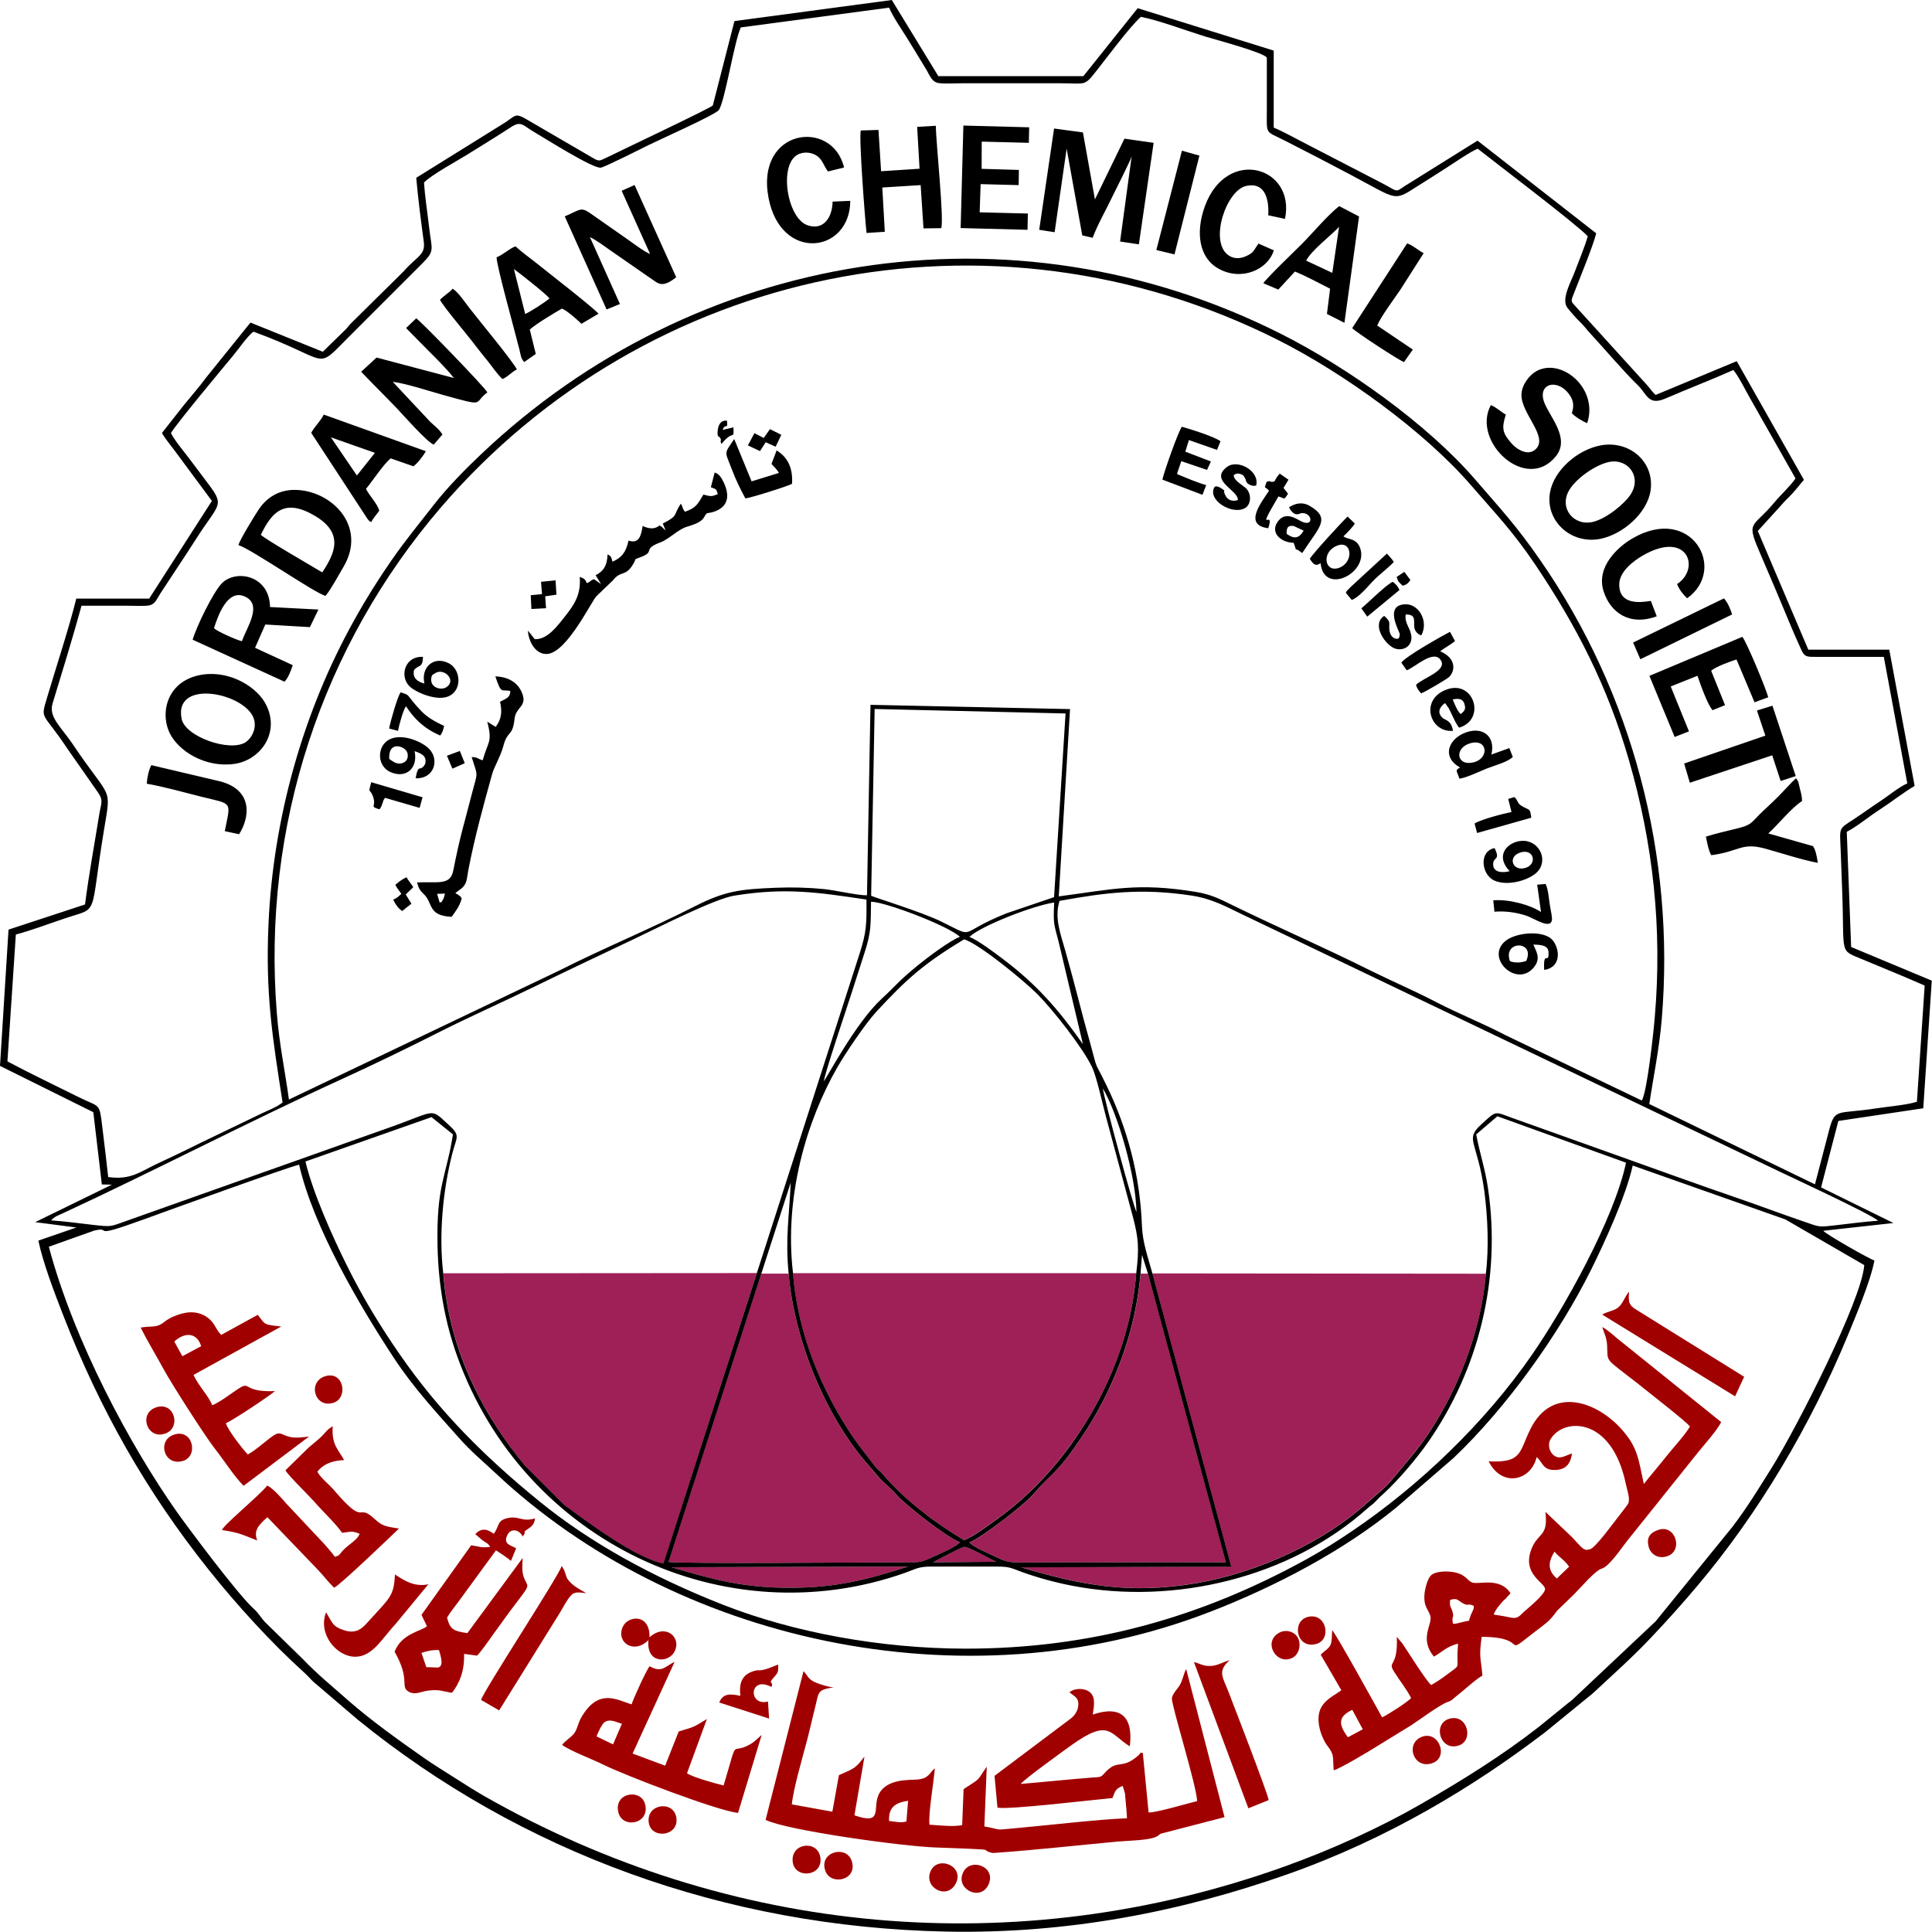 <?xml version="1.0" encoding="utf-8"?>
<!-- Generator: Adobe Illustrator 22.1.0, SVG Export Plug-In . SVG Version: 6.00 Build 0)  -->
<svg version="1.1"
	 id="Laag_1" image-rendering="optimizeQuality" text-rendering="geometricPrecision" shape-rendering="geometricPrecision"
	 xmlns="http://www.w3.org/2000/svg" xmlns:xlink="http://www.w3.org/1999/xlink" x="0px" y="0px" viewBox="0 0 1768 1767.8"
	 style="enable-background:new 0 0 1768 1767.8;" xml:space="preserve">
<style type="text/css">
	.st0{fill:#A10000;}
	.st1{fill:#9F1F57;}
</style>
<g>
	<path class="st0" d="M1233.5,1589.8c-8.8-11.9-9.2-18.8,4-25.1l9.6,17.8L1233.5,1589.8z M1348.6,1469.5c1,3.1-2.6,6-4.3,13.7
		c-5.1,0.6-10.9,2.9-14.6,2.8c-1.8-7.6,1.4-4.5-0.5-11.1c-1.5-5.2-2.8-3.7-2.2-10.8c6.3-1.8,6.4-0.2,10.6,2.4
		C1344.6,1470.8,1342,1466.5,1348.6,1469.5L1348.6,1469.5z M1424.7,1444.5c-8.2-7.1-8.5-14.5-2.1-24.6c3.9,5,9.1,7.5,13.3,13.8
		L1424.7,1444.5z M1546.5,1305.4c-4.5,7.8-14.9,18.9-21.1,26.7c-7,8.9-14.2,17.1-21.1,25.9c-5-23.1-5.7-32.9-18.9-48.4
		c-23.2-27.2-64.7-41.9-84.6-2.4c-10.9,21.6-7.3,31.6-38.5,30.1c12.3,24.5,39,17.6,43.9-3.9c5.6,4.5,5.4,12.3,17.3,11.8
		c9.7-0.4,13.7-5.8,15.1-15.1c-5.6,1.5-11,6.1-16.7,1.7c-4.1-3.2-6-10-2.7-15.2c12.1-19.4,55.8-20.3,68.6,41.3
		c1.1,5.4,4.1,13.1,2.3,17.8c-0.5,1.3-8,10.8-9.4,12.6c-4.6,5.8-20.3,27.6-25.5,29.4c-0.3,0.1-2.8,0.6-2.8,0.6
		c-4.4,0.2-7.6-5.4-14.3-12.1l-23.9-22.7c2.8,23.4-6.6,18.3-12.8,34.2c-8.9,23,12.5,30.5,12.5,36.5c0,4.6-14.7,16.8-19,20.5
		c-3.5,3.1-5.7,6.9-11.6,5.7c-6.1-1.3-9.9-1.9-16.4-2.9c1.7-4.4,3.8-6.8,6.5-10c2.2-2.6,2-2.4,4.5-4.6l4.4-4.9
		c-10-15.4-29.5-7.3-35.5-10c-4.2-1.9-5.7-7.1-15.5-9.1c-6.2-1.3-16.9-1.4-21.5,2.5c-3.5,2.9-6,13.1-6.3,18.2
		c-0.6,10.5,2.9,12,5.3,18.8c2.7,7.9-10.6,20.6,3.4,37.6c6.5-3.5,12.1-9.7,22.1-11.8c-2,22.4,2.6,18.9-5.5,24.8
		c-7,5.1-10.9,8.4-19.1,13c-4.8-4.1-20.6-29.5-26.4-38.1l-5.1-6c1.4,28.2-8.8,21.8-2.6,31.7c5.1,8.2,11.6,16,15.7,24.3
		c-2.7,3.4-22.3,15.9-26.5,17.7c-5.7-10.3-42.1-76.3-45.7-79.8c-0.6,13.7-0.3,14-7.6,19.8l-2.9,2.6l18.9,32.6
		c-10.2,7.4-24.1,12.1-20.3,32.9c1.2,6.6,4.5,14.1,7.8,18.3c6.5,8.3,4.4,10.3,5.5,22c5.4-1.3,29.6-15.8,35.8-19.6l35.3-21.7
		c7.9-5.2,26.2-18.8,33.2-21.2c4.2-1.4,4.2-2.4,7.8-5.2c6.4-4.9,18.8-16.4,24-18.9c-1.6-17.7-3.3-16.3-0.7-35.5
		c44.9,0.1,17.9,19.3,47.1-3.4c12.8-9.9,14.8-10.6,22.1-20.7l15.8-15.3c4.9-4.9,18.9-21.4,25-23.1c6.8-1.9,18.4-19.4,22.8-24.9
		l65.1-81.3c4.8-5.9,19.1-22.2,21.2-27.9l-94.7-76.2c-4.6-3.7-8.7-7.9-14.1-10.7c1.9,5.8,4.1,9.8,4.5,16.9
		c0.8,16.2-3.1,10.4,28.8,35.4C1507.5,1273.3,1542.4,1300.2,1546.5,1305.4L1546.5,1305.4z M829.5,1666.8c-4.6,1.7-11.1,0-15.9-0.4
		c-0.6-13,6.1-16.7,17.4-18.5L829.5,1666.8L829.5,1666.8z M724.6,1651.2c1.6-15.2,10-43.5,14.1-59.2c2.5-9.6,4.6-19.4,7.1-29.1
		c3.8-14.8,1.6-16.5,17.5-18.8c-2.8,0.4-13.7-2.9-17.1-4.5c-7-3.2-6.3-5.4-10.9-10.3l-34.7,136.1c19.3,9.6,126.1,24.4,156.6,25.3
		c9.2,0.3,19.2,0.8,28.8,1.1c22.9,0.9,12.6,1,19.9,3.3c2.5,0.8,3,0.6,5.9,0.4c36.4-2.6,74-6.8,110.4-10.2c12.4-1.1,32-1.1,37.7-5.5
		c7.4-5.9-4.4,2,2.1-1.7l58.6-15.2l-35.1-135.5c-2.2,3.6-3.2,10.1-5.7,14.4c-2.2,3.7-7,8.3-7.4,12.3c-0.5,6.2,22.8,80.6,23.1,94.1
		c-9.1,2.2-37.4,10.7-44.4,10.4l-5.3-54.5c-3.5-0.3-1.4,0-4.4,2.6c-15.4,13.4-18.4,2.5-30.1,15.4c-4.3,4.7-3.6,3.9-12.4,4.6
		c-21.6,1.7-43.3,4-64.8,5.8c3.2-4.4,39.1-30.2,46-35.2c35-25.1,35.1-10.8,53.8,0.8c3.3-27.2-8.2-37.7-33.9-29.1
		c1.2-7.9,2.7-15.8-2.5-20.3c-4.6-4.1-13.8-4.2-18.8-0.1c4.1,3.7,8.4,4.6,8.1,11.4c-0.3,6.2-4,10.6-7.5,13.1l-69.2,52l2.7,29.1
		c11.1,2,87.6-7.2,105.2-8.8c2.7-6.6,2.7-8.4,9.4-11.1l2.1,6.9c0.2,2.3,0.4,4.9,0.6,7.2c0.5,5.4,1,10.1,1.2,15.5
		c-27.1,1.1-70,6.2-99.8,8.9c-24.4,2.2-12.4,1.8-30.7-1.4l2.2-54.7c-2.9,3.8-5.6,9.3-8.9,12.3c-2.5,2.2-9,5.9-12.3,8.3l-1.3,32.8
		c-6.8,1.9-22.1,0.2-29.9-0.3c-1.3-9.1,4-39.7,4.9-51.6c-5,3.9-5,9.3-16.2,10.3c-6.8,0.6-29.3-1.2-35.7,14.9
		c-4.8,12.1,4.2,26.9-21.7,17.8l9.2-53.7c-8.5,10.8-8.5,10.4-23.4,17l-6,33.4L724.6,1651.2L724.6,1651.2z M159.5,1227.7
		c9.3-8.7,20.6-8.7,24.6,4.2l-17.2,9.2L159.5,1227.7z M128.7,1214.9c6.4,12.7,14.2,25.5,21,38c7.3,13.5,38.2,61.7,46.7,72.5
		c8.5,10.8,17.5,25.1,26.5,34.3l59.9-45.1c-5.7,0.6-11.6,1.7-17.7,0.3c-7.7-1.8-8.5-5.6-15.3-0.9c-7.6,5.3-15.6,13-23,17
		c-4.1-4.1-18.2-22-20.1-28.6c5.3-1.9,40.4-25.2,44.9-29.4c-29.1,1.3-22.2-9.3-32.6-2.7c-6.8,4.3-17.5,12.8-24.8,15.7
		c-3.1-8.4-12.7-17.9-17.1-27.8l80.3-44.3c-17.2-1.8-14.4-1.8-21.5-10.7l-33.5,18.4c-5.2-5.4-5.7-10.8-12.2-15.7
		c-5.4-4.1-12.6-6-20.7-4.5c-7.2,1.4-14.6,4.6-19,8.2C142.8,1215.8,139,1213,128.7,1214.9L128.7,1214.9z M545.9,1589
		c1-3,5-11.4,7.2-12.9c4.9-3.6,10.9-0.1,16,1.4l-8.1,18.8L545.9,1589z M617.3,1520.9c-8.1,3.3-11.2,10.6-22.8,3.9
		c-2.7,2.9-15.1,30-16.5,34.9c-13.1-3.9-30.2-15.5-46.1,12c-3.1,5.4-3.7,11.4-6.9,15.1c-2.8,3.3-7.9,6.3-10.6,10
		c8,5.8,27.8,13.1,37.6,18c19.7,9.8,105.1,42.5,123.4,44.2l21.6-71.3c-3.4,2.7-6.2,6.2-10.8,8.7c-18.5,10.3-10-9.4-24,37.5
		c-6.7-1.5-29.7-8-33.5-11.2l18.2-49.6c-12.2,7.2-9.4,6.6-25.8,11.4l-12.4,31.3l-29.8-11.1L617.3,1520.9L617.3,1520.9z
		 M385.7,1512.6c4.6-1.6,9.8-2.9,16-2.6c0.8,3.1,5.4,15.2-1.1,16l-10.5-0.4L385.7,1512.6L385.7,1512.6z M451.8,1403.6
		c-6.5-5.1-11.9-5-16.9,0.3l6.5,5.5c5.5,4,4.8,2.5,7.2,6.2c-8.6,1-9.9-0.4-17.4-1.5l-45.5,63.7l5,10.4c-5.2,4.6-23.1,6.5-29.6,23.3
		c15,26.4,4.5,31.6,13,36.7c6.4,3.3,11.2-0.5,18.6-1.2c10.4-1.1,12.4,0.9,20.9,2.1c6.9-8.7,11.5-19.7,11.1-35.6l11.9,1.6
		c5.5-6,10-13,14.9-19.7c5.2-7,9.8-13.7,14.7-20.3c21.1-28.2,17.3-20.4,13-32.2c-1.8-5-1.2-11.4-0.9-17.2l-50.6,68.8
		c-12.1-1.9-15.8-2.9-18.6-14.2c3-5.1,7.3-10.2,10.9-15.2l33.9-46.4c3.8,2.4,10.3,6.8,13.7,9.7l4.7-11.5c-3.8-2.7-12.4-3.2-8-12.2
		c3.1-6.4,10.7-5.3,14.1,1.4c5.1-7.3-2.8-1.6,5.8-7.7c3.6-2.5,4.6-4.3,5.5-8.9c-11.9,3.5-14.3-2.2-24-0.5
		C454.3,1390.9,457.2,1396.9,451.8,1403.6L451.8,1403.6z M261.2,1345.5c2.7,4.9,21.3,22.9,26.3,28.6c8.4,9.7,18.4,18.6,25.6,28.6
		c8.3-0.9,8.4-2.2,16,0.9c-2.2,6-10.1,9.5-15.6,15.6c-4.2,4.6-1.8,3.6-7,5.5c-3.4-4.7-9.9-12.1-14.2-16.5l-30.7-32.7
		c-3.7-4.3-12.4-14.3-17.1-16c-6.6,8.6-41,36.9-41.3,40.7c16.2,2.3,19.6,4.7,32.2,9.5c-3.4-8.9,0.7-13.6,9.3-21.3l45.7,47.6
		c5.9,6,8.5,10.3,15.4,16.9c5-2,50.9-46,59.3-54.1c-12.1-1.9-15.2-2.2-22.3-8.8c-16.8-15.6-7.5,8.4-37.1-26.3
		c-5-5.8-11.8-10.7-15.3-16.9c4.8-6.3,12.4-10.1,24.5-10.7c-5.7-10.2-11.6-14.1-10.4-30.9c-5.9,3.4-6.1,5.4-11,10
		c-3.8,3.6-7.3,6.2-11.2,9.6L261.2,1345.5L261.2,1345.5z M1161,1647.3c-1.2-7-31.6-85.6-36.6-98.6c-5.4-14-10.6-19.1,0.8-29.4
		c-5.4,1.4-10.5,4.7-16.5,5.2c-8,0.6-10.8-2.5-16.1-3.5l49.8,133.8L1161,1647.3L1161,1647.3z M440.2,1555.6l16.6,9.6l54.1-87
		c3.3-5.1,5.5-9.7,8.8-14.6c5-7.5,7.5-6.7,16.8-5.7c-4.6-2.7-10-5.3-14-9.3c-4.8-4.7-3.7-5.3-5.9-10.9c-0.1-0.3-0.2-0.7-0.4-1
		l-2.1-3.7C510.3,1443.8,443.6,1545.6,440.2,1555.6L440.2,1555.6z M1466.2,1203l121.6,74.8l8.3-17.9l-98.4-61.2
		c-6.9-4.1-7.8-6.8-6.9-16.7c-3.6,4.1-5.4,10-8.9,13.5C1477.9,1199.7,1471.4,1199.8,1466.2,1203L1466.2,1203z M298.4,1475.5
		c-7.8,19.8,9.7,40.7,26.7,40.6c16,0,24.6-16.9,37-30.1l29.9-36.2c-13,2.8-22.6-3.8-30.6-9c-0.8,20.1-5,21.6-23.9,42.6
		c-5.1,5.7-10.7,12.5-22.8,8.4C303.8,1488.3,303.9,1484.1,298.4,1475.5L298.4,1475.5z"/>
	<path class="st0" d="M677.5,1551.9c-9.8-2.2-16-2.1-19.3,6.1l45.6,14.7l-1-15.6c-18.4,4.7-17.3-24.3,3.2-13.3c2.3-6-3.8-2,1.8-8.4
		c4-4.6,4.6-4.6,4.3-12.2c-20.6,8.8-14.9,3.1-24.1,6.6C677.8,1533.7,676.4,1542.2,677.5,1551.9z M593.4,1500.9
		c-2.1,22.2,19,21,24.1,10.1c6.2-13.4-9-25.5-23.1-12.7c0.5-22.3-20.4-19.9-24.7-9.1C563.9,1503.3,580.3,1514,593.4,1500.9
		L593.4,1500.9z M1300.2,1589.8c-14.3,6.6-6.4,29.5,10.5,23.7C1326.4,1608.2,1316.4,1582.4,1300.2,1589.8z M1517.6,1400
		c-7.2,2.5-11.6,6.7-8.6,16.4c1.8,5.8,8.6,10.8,17.3,7.5C1540.5,1418.6,1533.2,1394.7,1517.6,1400L1517.6,1400z M1170.7,1494.1
		c-15.6,8.4-2.6,30.5,12.2,22.9c5.4-2.8,8.1-11,5.1-17.7C1185.8,1494.2,1177.9,1490.2,1170.7,1494.1L1170.7,1494.1z M566,1659
		c4,14.5,28.4,10.3,24.5-7.4C587,1636.1,560.9,1640.4,566,1659z M142.3,1288.1c-15.7,5.8-7.6,29.7,9.1,23.7
		C166.2,1306.5,159.6,1281.7,142.3,1288.1z M874.6,1723.7c8.2-15.8-15.7-25.9-22.7-12C844.3,1726.9,866.5,1739.3,874.6,1723.7z"/>
	<path class="st0" d="M1196.7,1479.7c-15.1,4-10.2,29.4,7.5,24.8C1219.2,1500.8,1213.9,1475.2,1196.7,1479.7z M904.4,1725
		c8-16.4-15.7-25.5-22.8-12C873.6,1728.5,897,1740.3,904.4,1725z M755.3,1712.1c5.1,14.1,30.5,8.3,23.9-9.7
		C774,1688.2,749.1,1694.8,755.3,1712.1L755.3,1712.1z M725.5,1704.3c2.3,15.4,28,12.9,25.2-4.7
		C748.1,1683.3,722.9,1686.5,725.5,1704.3z M159.4,1312.8c-16.1,5.1-9.4,29.4,8.1,24.1C181.8,1332.6,176.7,1307.3,159.4,1312.8z
		 M1326.1,1572.9c-15.3,4.7-8.3,29.8,8.6,24.5C1349.2,1592.9,1342.8,1567.8,1326.1,1572.9z M297.6,1259.4c-16.3,5-9.9,29.4,7.2,24.4
		C319,1279.7,314.8,1254.1,297.6,1259.4z M593.7,1668c2.3,15.5,28.1,12.5,25.2-4.9C616.2,1647.2,591.1,1650.7,593.7,1668z"/>
</g>
<g>
	<path class="st1" d="M1359.7,1165.6l-305.2-0.3l72.2,268.3l-192.3,0.6c53.3,15.8,97.6,25.2,159.8,14.6
		c57.6-9.8,117.5-38.1,156.1-73c8.3-7.5,16.9-13.8,23.5-21.9l20.6-24.7C1327.4,1288.2,1354.9,1225.3,1359.7,1165.6L1359.7,1165.6z"
		/>
	<path class="st1" d="M1039.8,1165.1H725.6c4.6,58.4,27.8,109,53.3,147.5c7.3,11,14.3,19.6,21.6,28.9c2.3,2.9,4.1,3.8,6.4,6.5
		c12.7,14.7,23.4,24.7,38.7,36.4c2.6,2,3.9,3.1,6.6,5.1c10.4,7.5,18.6,13.1,29.8,19.7c7.9-2.3,24-14.6,31.1-19.7
		c24-17.3,45.3-38.9,63.1-62.5C1008.3,1284.7,1034.9,1228.6,1039.8,1165.1L1039.8,1165.1z M692.6,1165l-286.9,0.2
		c5.5,69.7,34.9,124.9,67.5,167.1c2.8,3.6,4.3,5.2,6.9,8.7l36.3,36.3c21.5,15.9,65.5,48.8,90.8,53.7L692.6,1165z"/>
	<path class="st1" d="M721.7,1165.5l-25.1,0l-84.9,263.9c20.7,1.8,178.7,0.3,213.4,0.3c17.8,0,16.5,0.7,30.4-5.8
		c7.7-3.6,17.4-7.3,22.8-12.5c-13-5.1-50.9-35.3-57.8-43.3c-4.2-4.9-7.7-8.1-13.1-12.8c-4.3-3.8-7-8.1-11.5-13.1
		C757.9,1300,727.1,1229.6,721.7,1165.5L721.7,1165.5z M1050.6,1165.5l-6.8,0c-4.8,56.8-26.9,109.6-53.2,148.6
		c-24.3,36.1-25.5,30.7-46.3,54.8c-6.2,7.2-44.8,37.9-57.2,42.6c4.9,4.8,14.2,8.5,21.1,11.7c9.2,4.3,12,6.7,24.4,6.6l189.3-0.1
		L1050.6,1165.5L1050.6,1165.5z M614.6,1434.2c36.8,10.7,63.8,18.8,108.2,18.8c43.5,0,72-7.9,108.2-19.4L614.6,1434.2L614.6,1434.2z
		 M911.7,1429.2c-6.3-2.7-25.2-13.9-29.5-13.6c-2.3,0.1-23.5,11.4-28.5,14.1L911.7,1429.2L911.7,1429.2z"/>
</g>
<path d="M614.6,1434.2l216.4-0.6c-36.2,11.5-64.7,19.4-108.2,19.4C678.4,1453,651.4,1444.9,614.6,1434.2L614.6,1434.2z
	 M911.7,1429.2l-57.9,0.5c5-2.7,26.2-14,28.5-14.1C886.4,1415.3,905.4,1426.5,911.7,1429.2L911.7,1429.2z M1043.7,1165.5l1.4-17.1
	l5.4,17.1l71.3,264.2l-189.3,0.1c-12.4,0.1-15.2-2.4-24.4-6.6c-6.9-3.2-16.2-7-21.1-11.7c12.3-4.7,51-35.4,57.2-42.6
	c20.8-24,22-18.6,46.3-54.8C1016.8,1275.1,1038.9,1222.3,1043.7,1165.5L1043.7,1165.5z M1039.8,1165.1
	c-4.9,63.5-31.6,119.6-63.5,162c-17.8,23.6-39.1,45.2-63.1,62.5c-7.1,5.1-23.2,17.4-31.1,19.7c-11.2-6.7-19.4-12.2-29.8-19.7
	c-2.7-1.9-4-3.1-6.6-5.1c-15.3-11.8-26-21.7-38.7-36.4c-2.3-2.7-4.1-3.6-6.4-6.5c-7.3-9.4-14.3-18-21.6-28.9
	c-25.5-38.5-48.7-89.2-53.3-147.5c-8.3-70.8,12.8-140,40.4-188.2c7.1-12.5,25.6-40,35.8-51.1c27.3-29.5,43.3-44,80.4-66.3
	c13.5,4,54.5,37.6,66.9,50c14.5,14.6,41.3,48.7,50,66.6c4.4,9.1,9.7,34,12.8,45.4l24.7,91.8
	C1042,1133.6,1042.5,1142.5,1039.8,1165.1L1039.8,1165.1z M44.7,1140.9l41.6-14.8c17.9-4.1-6.5,8.6,44.4-9.9
	c22.7-8.3,132.2-47.9,143-50.4c13.3,57.8,55.8,129.8,86.9,177.1c18.1,27.5,39.6,50.6,59.3,72.8c11.2,12.7,21.5,21,33.6,32.4
	c162,152.4,426.7,214.8,653.9,126.9c59.9-23.2,122.1-55.9,170.2-95.3l52.8-45.7c48.1-45.8,96-112.4,125.7-172.2
	c11.9-24,32-67.6,38-95.2l139.7,49.3l72.2,41.8c-2.1,31.6-61.5,148.2-84.4,185c-11.3,18.1-23.6,38.1-36.2,54.5l-70.3,86.5l-75.4,71
	c-3.3,3.1-3.6,2.8-6.4,5.2l-25,20.3c-33.5,26.1-68.9,48.3-108.8,71.2c-36.7,21.1-80.9,41.2-123.5,56.5
	c-245.5,88.2-509,63.3-732.9-64.3c-9.7-5.6-17.8-10.8-27.2-16.8s-18.9-11.8-27.5-17.8c-22.9-16-49.2-34.8-70-53.1
	c-14-12.4-28.4-24.1-41.3-37.7l-34.7-33.9c-3.9-4.2-5.8-8.2-10.1-12c-15.1-13.5-62.4-77.3-70-88.1
	C119.2,1323.2,67.5,1226.8,44.7,1140.9L44.7,1140.9z M721.7,1165.5c5.5,64.1,36.2,134.5,74.3,176.7c4.5,5,7.3,9.3,11.5,13.1
	c5.4,4.8,8.9,8,13.1,12.8c6.9,8,44.8,38.2,57.8,43.3c-5.4,5.1-15.2,8.9-22.8,12.5c-13.9,6.4-12.6,5.8-30.4,5.8
	c-34.8,0-192.7,1.5-213.4-0.3l84.9-263.9l26.9-83.3C722.3,1112.8,718.5,1133.2,721.7,1165.5L721.7,1165.5z M1350.9,1038.1l19.4-16.6
	L1488,1064c-10.8,51.2-56.6,133.2-86.1,175.8c-42.8,61.9-102.9,119.8-165.6,162c-12.9,8.7-26.2,17.1-40.9,25.2
	c-95.6,52.7-196.5,81.8-312.1,81.7c-77-0.1-156.7-14.7-221.5-40.1c-65.4-25.7-122.3-57.3-168.2-94.7
	c-49.5-40.3-91.4-81.9-127.5-134.1c-17.7-25.5-34-52.1-48.8-82c-12.6-25.4-30.7-65.3-37.8-94.9l115.4-40.6l19.6,15.8
	c-6.3,39.9-15.3,45.9-14.1,102.8c0.8,35.6,6.9,69.4,17.9,100c61,170.2,245.2,256.7,410,198.4c9.6-3.4,12.2-5.8,24-5.7l58.3,0
	c13.5-0.1,13.9,1.1,24.7,5c14.1,5.1,30.1,9.5,45.7,12.5c93.9,18.2,199.7-7.6,270.2-70.6c3.2-2.9,4.6-3.3,7.7-6.6
	c2.9-3.1,4.1-4.3,7.2-7c13.4-12.2,30.5-32.4,40.8-47.2c46.3-66.5,67-149.4,54.8-232.2C1359.1,1069.5,1353.8,1054.3,1350.9,1038.1
	L1350.9,1038.1z M1009.2,996c13.2,22,30.2,79.1,30.8,113.1C1036.8,1103.1,1010.6,1006.5,1009.2,996z M887.1,857.4
	c10.5-10.1,58.6-28.8,77.6-31.5c-0.9,19.9-0.4,18.8,4.2,36.5l22.1,93.1c-22.1-31.4-42.3-54.6-72.7-77.5
	C911.6,872.9,895.3,860.5,887.1,857.4z M753.9,989.5c1-8,20.7-66.1,24.8-78.9c4.1-12.8,8.5-26.3,12.6-39.2c6.1-19,5.4-24.7,5.8-46.2
	c12.5-0.1,70.7,22,81.3,32.1c-9.4,3.5-31.3,20.2-38.6,26.2c-19.4,16-17.6,16.3-33,30.5C783.1,935.9,756.7,986.2,753.9,989.5
	L753.9,989.5z M692.6,1165l-85.5,265.8c-25.3-4.9-69.2-37.8-90.8-53.7l-36.3-36.3c-2.6-3.5-4.1-5.1-6.9-8.7
	c-32.7-42.1-62.1-97.3-67.5-167.1c-4.1-34.8-0.4-75.1,8.2-109c4.2-16.5,8.1-16.4-3.9-27.3c-16.8-15.3-10-12.2-54.9,3.6
	c-20,7-39.8,14.2-60.2,21.4l-177.8,63.1c-16.6,5.7-13.4,6.2-32.7,4c-12.2-1.4-25.4-3.2-37.5-4c3.3-3.7,6-4.3,10.7-6.5
	c83.5-38.7,171.8-84.7,255.3-122.8c29.5-13.5,60.1-28.3,89.1-43c28.9-14.6,58.9-27.8,88.6-42.3c30.7-15,59.5-28.5,89.3-42.7
	c21-9.9,73.6-36.9,92.2-39.9c47-7.6,76.5-3,120.9,3.6c0.2,22.4,0.1,29.5-6.1,48.9L692.6,1165L692.6,1165z M1359.7,1165.6
	c-4.8,59.7-32.3,122.6-65.2,163.7l-20.6,24.7c-6.5,8-15.1,14.3-23.5,21.9c-38.6,34.9-98.5,63.2-156.1,73
	c-62.2,10.5-106.5,1.2-159.8-14.6l192.3-0.6l-72.2-268.3c-3.9-14.5-9-27.9-9.6-43.8c-1.7-45.8-13.3-89.3-32.7-128.9
	c-12-24.6-7-10.2-14.7-38.3c-4-14.4-7.9-28.7-11.5-42.9c-3.6-14-7.4-27.7-11.3-41.8c-4-14.3-10.2-29.7-5.2-45.3
	c42.8-7.8,75.4-11.7,120.5-4.9c19.7,3,31.9,10.3,48,17.9l491.4,235.2c4.9,2.4,84.5,39.3,89.1,44.5c-11.9,0.8-24.4,2.5-36.7,3.9
	c-19.3,2.2-15.6,2.1-32.5-3.6c-20.3-6.9-39.4-14.2-59.3-21c-40.2-13.8-79.6-28.2-119.5-42.4l-88.8-31.7c-14.3-5.2-12.4-6-26.3,6.7
	c-15.4,14.1-3.7,14.4,2.8,60.8C1361.4,1113.2,1362.7,1142.2,1359.7,1165.6L1359.7,1165.6z M800.4,648.8l174.7,4.1L964.6,821
	l-43.3,14.7c-47.1,18.7-26.5,23.9-60.2,7.5c-18.3-8.9-61.6-22.1-63.9-23.5L800.4,648.8z M264.4,1006.2c-3.6-26.4-8.8-50.5-11-78.3
	c-14.1-172.4,42-337.5,149.6-463c188.7-220.1,503.3-286.6,767.1-153.5c59.4,30,133,83,175.8,132.4c23,26.6,38.2,42,59.1,73
	c37.3,55.4,66,110.8,85.6,178.6c22.2,76.8,30.7,154.1,23.7,235.6c-1.1,13.4-7,68.6-11.9,76.1l-124.9-59.9
	c-20.2-10.6-42.4-19.4-62.3-29.7c-20.7-10.8-41-19.4-62-29.8c-40.5-20.3-83.5-38.9-124.8-59.1c-11.5-5.6-19.8-10.1-34.1-12.4
	c-53.3-8.7-75.9-2.4-125.4,4.1l10.3-171.4l-182.6-3.9l-3.2,174.3c-8.3,0.2-28.7-4.6-39.5-5.7c-14.5-1.4-29.3-1.8-44-1.2
	c-33.4,1.3-47,3.2-74.5,17.2c-40.7,20.7-84.1,38.5-123.9,58.7L264.4,1006.2L264.4,1006.2z M813.7,7c2.5,7,12.5,21.5,16.9,28.7
	c5.6,9.1,11.5,18.7,17.2,28.2c3.3,5.5,4.8,11,11.1,12.1c5,0.8,16.2,0.2,21.9,0.2h89.4c24,0,21.7,3.2,33.5-11.8
	c9.9-12.5,29-38.5,40.3-49c16.2,3.1,41.8,12.7,58.5,17.9c6.7,2.1,55.6,15.1,56.8,19.6c0,15.5,0,31.1,0,46.6c0,24.6-2,19.8,16.3,29.1
	c20.6,10.5,40,20.5,60.5,31.4c43.2,22.9,38.9,24.5,60.4,10.8c9.4-6,18.1-11.3,27.7-17.6c6.1-3.9,22.2-15,28.1-17.1
	c14.7,11.7,90,68.7,100.7,80.1c-3,10.4-8.1,22.3-12.1,33c-3.2,8.6-12.6,24.8-6.5,32.5c3.1,3.9,7.3,8.8,11,12.4
	c5.1,4.9,6.3,7.3,10.4,11.6c12.8,13.8,29.7,33.9,42.8,46.6c8.7,8.4,9.6,19.2,25.4,12.4c20.7-8.9,42.2-17.2,62.2-26.1
	c4.6,5.4,11.1,18.4,14.9,25.1l42,74.1c-4.9,7.3-13.1,14.4-19.1,21.7c-21,25.3-26.9,15.7-11.9,50.1c4.1,9.5,7.8,18.2,12,28.1
	c8.2,19.1,15.7,38.3,24.4,57.2c3.1,6.7,5.6,6.2,14.6,6.2l60.8,0l21.5,115.8c-7.6,3.2-17.4,11.5-25.1,16.5
	c-7.8,5.1-15.7,10.9-23.9,16.3c-13.9,9.1-12.9,7-12,27.5c0.5,12.5,0.9,25.4,1.4,37.9c2.3,59.9-3.4,53.6,19,63
	c18.9,7.9,37.7,15.5,56.5,23.8l-7.1,106.3c-8.5,2.9-27,4.5-36.7,6c-36.7,5.7-38.1-0.6-43.6,19.8l-13,49.8l-151.6-73.5
	c3.9-26,9.1-50.1,11.4-77.7c12.5-149.7-27.1-298.7-111.2-420c-21.9-31.6-35.2-45.6-59.6-73.9c-43.9-50.8-116.8-102.5-177.7-133.2
	C925.2,181,635.4,230,439.7,416.2c-14.5,13.8-30.1,29.6-42.5,45.5c-13.2,17-26.3,32.8-38.7,50.7c-12.2,17.6-23,34.7-34.3,55
	c-46.3,82.9-74.2,180.4-78.5,278.3c-2.8,63.4,3.4,102.4,12.9,163.2c-5.8,4.5-12.6,6.9-19.1,10l-57.7,27.8
	c-12.5,6.3-25.5,12.4-38.5,18.5c-15.6,7.4-23.9,14.8-44.3,11.9c-1.6-15.1-3.5-30.2-5.3-45.1c-2.8-23.6-1.9-18.2-21.5-27.9
	c-21.8-10.9-44.4-21.6-65.4-32.8l7.7-116.1c14.7-3.9,30.5-10,45-14.8c31.9-10.7,22.2,0.7,35.7-81.1c6.8-41.2,6.7-25.6-28.7-78.4
	c-10.4-15.4-22.2-24.7-18.4-37.1c9.1-29.9,18.4-59.9,26.5-89.5c14,0,28,0,42,0c4.8,0,16.4,0.6,20.4-0.4c5.2-1.3,6.5-5.9,9.8-10.9
	c10.7-16.5,21.6-32.5,32.3-49.3c20.6-32.5,27-30.3,12.1-50.1c-5.8-7.7-11.7-15.6-17.8-23.7c-5.6-7.4-13-16-17-23.6
	c5.5-9.2,48.5-60.7,56.7-70.6c4.8-5.7,13.3-18.1,18.8-22.2c72.9,26.6,55.1,36.9,87.7,4.4l66.7-66.7c12.2-12.1,8.7-12.5,6.3-33.9
	c-1.5-13.2-3.7-26.9-4.6-40.2c6.4-7,31.7-20.6,39.7-25.7c13.4-8.4,26.8-16.5,39.8-25c9.4-6.2,10.9-1.7,20.8,4.1
	c10.4,6.1,54.7,34.2,61.6,32.9c3.9-0.7,37.5-17.6,43.9-20.8c7.1-3.6,61-27.6,64-31.9c5.6-8,14.1-62.7,20.1-75.6L813.7,7L813.7,7z
	 M672.1,19.3l-19.8,77.2c-1.8,2.3-83.4,40.9-98.2,48.2c-5.5,2.7-6.2,2.9-11.1,0.1L481.5,109c-10.5-6.1-9.7-2.9-20.2,3.7l-80.4,50
	c1.7,19.3,4.3,39.2,6.9,58.5c1.6,12.4-5.9,12.8-18.6,27.3l-48.9,48.3c-1.6,1.7-1.8,2.4-3.5,4.2l-21.4,20.9l-66.2-26.7l-40.4,50.1
	c-6.5,8.8-13,16.2-20.3,25.1l-20.3,25.8c2.7,4.9,7.5,10.7,11.2,15.6l34.5,46.6l-57.4,89.4H69.8C63,575.3,51.6,609.6,43,638.6
	c-6.2,20.8-4.2,12.1,18.3,46l28.8,41.2c4.7,7,2.3,9.6,0.8,19.1c-4.4,27.3-9.6,55.4-13.1,82.8l-70,23L0,975.4l85.4,42.4l7.8,66.1
	l9.2,0.2l-70.2,34.3l37.7,4.9l-34.8,12c4.3,20.6,15.1,48.7,22.7,68.2c33.6,86.4,76.3,161.6,132.8,232.5c25.4,32,57.8,67.6,87.9,94.7
	c4.5,4,6.3,7,11.2,10.8l37.7,32.2c148.9,121,335.4,189.6,537.7,193.9c112.1,2.4,216.3-18.4,312.7-52.3
	c92.6-32.6,171.5-80.7,236.3-130.2l43.5-35.5c17.9-16.7,36.2-32.9,52.9-50.6c14.6-15.4,28.4-30.7,42.8-47.8
	c56.1-66.4,103.7-147,137.6-229c7.2-17.5,21-50.1,24.4-68.7c-4.4-1.3-44.6-24.1-46.8-27.2l64.2-7.1l-66.2-32.6l15.8-60.8l77.7-11.6
	l7.8-116.8l-73.8-30.8l-4-105.4c9.8-5.1,20.7-14.3,30.7-20.7c10.7-6.9,21-15.2,31.4-21.3l-23.2-124.7l-74.1,0l-46.2-108.6l21-23.1
	c3.8-4.6,6.6-6.8,10.7-11.3c3.9-4.2,6.8-8.2,10.5-12.4l-61.5-108.6l-74.2,30.9c-2.9-2.6-4.7-5.2-7.2-8.3l-66.6-73.3
	c-3.2-3.7-4-3.7-1.7-9.5c5.7-14.8,18.3-45.2,21.1-56.8l-108.6-84.8l-66.7,41.6c-9.4,6.3-5.2,5.1-23.2-4l-71.7-37.1
	c-6.9-3.6-17.8-9.6-24.9-12.4V46.3L1041.1,7.5l-49.7,62.2H858.7L816.1,0L672.1,19.3L672.1,19.3z"/>
<path d="M951,210.3l14.1,2.2l11-76.5l14.3,79.4l9.5,2.2c4.8-12.8,12.2-25.3,18.1-37.8c3-6.3,16.8-33.2,17.6-36.8l-10.6,78l17.2,2.6
	l13.5-92.9l-26.7-3.8l-27,55.6l-11-61.3l-26.4-3.6L951,210.3L951,210.3z M195.8,574.9c3.8-11.9,12.3-35.5,27.6-29.3
	c17.8,7.2,2.1,28.9-2,41.2C216,585.5,198.8,577.8,195.8,574.9L195.8,574.9z M176.3,585.4l84,38.4c3.5-3.2,6-10.4,7.6-15.1
	l-34.5-15.9l9.4-21.3l40.8,2.4l7.8-16.1l-44.3-2.3c-0.4-28.6-30.3-34.8-43.7-22.1C195.2,541.4,179.6,573.8,176.3,585.4L176.3,585.4z
	 M238.7,489.4c10.2-21.2,21.9-33.6,49.4-17.4c27.5,16.2,17.8,35.1,6.8,51.8C286.7,518.8,242.2,493.2,238.7,489.4L238.7,489.4z
	 M218.2,498.8c13,4.4,70,44.1,79.7,46.5c5.8-7.3,11.4-18.1,16.4-26.5c22.1-37.3-11.1-70.5-44.9-70.5c-15.5,0-26.2,8.3-32.5,17.7
	C233.3,471.4,219.5,493.8,218.2,498.8z M371.6,300.2l22,22.3c6.6,6.6,15.8,15.7,21.7,23.4l-70.7-18.7l-14.1,13
	c10.7,11.2,21.9,22.2,32.7,33.5c6.5,6.8,27.2,30.5,33.7,33.2l8-9.3c-3.7-5.6-6.6-7.2-11.2-11.6l-34.3-36.6c12.6,1.6,33.1,8.4,46,12
	c40.3,11.2,27.1,7.6,40.6-2.3c-2.3-4.8-61.7-66-65.1-67.8L371.6,300.2L371.6,300.2z M568.9,174.6l26,57.8
	c-5.3-2.1-13.5-8.3-18.8-12.1l-36.6-25.6c-8.3-5.7-9.4-2.2-22.7,3.3l38.3,85.2l12.2-5l-27.5-61.3c6.4,3.2,13.2,8.3,19.3,12.6
	l38.2,26.5c5.4,3.7,9.3,7.5,21.5-2.3l-38.1-84.4L568.9,174.6L568.9,174.6z M166.2,657.8c-7.6-38.2,61.8-22.9,66.6,1.8
	c1.7,8.6-3.1,16.3-8,19.6C210.5,688.5,169.4,674.2,166.2,657.8L166.2,657.8z M185.6,617.3c-31.5,4.6-39.5,33.1-30.7,52.7
	c7.6,16.9,32.8,33,59.9,29c22.6-3.3,41.5-27.2,29.1-53.3C236.1,629.1,211.2,613.6,185.6,617.3L185.6,617.3z M839.3,116.1l2.2,38.3
	l-35.2,2.3l-2.4-37.8l-16.2,0.5c-1.8,7,3.9,81.7,5.3,93.8l16.7-1.1l-2.3-40.5l35.1-2.2l2.6,39.6l16.2-0.2c2.8-7.4-4.8-78.5-4.9-93.7
	L839.3,116.1L839.3,116.1z M1470.6,423.2c18.2-5.1,32.3,12.3,21.8,29c-5.3,8.4-21.7,22.1-34.3,25.3c-17.6,4.5-31.8-12.3-22.2-28.8
	C1441.5,439,1457.4,426.9,1470.6,423.2L1470.6,423.2z M1465.2,407.5c-21.4,3.8-43.3,22.8-46.8,43.3c-4.4,25.8,19.2,47.7,46.2,42.3
	c20.2-4.1,42.5-23.1,45.8-43.8C1514.5,423,1491.5,402.9,1465.2,407.5L1465.2,407.5z M405.3,823.4c-2.6,4.4-0.5,0.8-2.9,2.7L400,818
	l7.2-0.3C406.6,820.1,406.3,821.7,405.3,823.4L405.3,823.4z M467,632.4c-0.2,6.5-4.4,6.9-9.4,9.8c2.2,9.7,1.1,16.2-4,23l-7.7-4.8
	c5,19.3,0.6,17.8-4.2,35.4c-5.1-1.7-4.3-2.8-10.1-3c6,18.8,5.6,12.7,0.4,32.9c-7.5,29.4-10.9,38.8-17.2,70.9
	c-2.7,13.9-13.8,10.1-33.2,10.9c1.6,5.4,2.5,7.2,6,10.5c9.1,8.4,3.3,19.9,25.7,21c3.1-4.3,7.4-9.7,9.2-16.8c-1.5-2.4,0-0.8-2.6-2.9
	c-1.4-1.1-1.9-1.2-3.2-1.9c1-1.1,1-0.9,2.4-2c1-0.8,1.3-0.9,2.4-1.7c6.4-4.9,5.4-9.2,7.5-19.7c5.9-29.8,13.3-56.6,21.4-85.8
	c1.5-5.6,7.9-16.7,10.1-25.1c3.9-15.4,8.5-8.1,10.4-25.5c1.2-11.4,13.2-11,5.8-25.7c-3.7-7.2-11.4-12.6-23.4-12.9
	C459,636.3,459,630.3,467,632.4L467,632.4z M650.5,445.9c4.9,1.9,4.8,1,6.4,6.3c-5.7,2.2-6.1,2.3-13.2,0.4
	c-5.2,8.6-6.4,12-16.8,15.7c-2.7-2.9-1.5-3.6-3.9-7.4c-7.3,11.1-1.8,10.7-16.5,18.2l2.6,6.3c-2.7-2.1-2.3-2.7-5.5-4.6
	c-4.6,3.8-9.7,3.2-15.5,0.5c-1.4,8.8-3.2,16.7-12.9,13.4c-2.5,11-6.3,15.6-14.7,19.3c-1.1-3.7-0.9-4.9-4.5-6.7
	c-0.4,11-4.3,15.7-10.9,19.1l4.9,8.1l-6.4-4.5c-3.4,1-1.9,1.5-6.5,3.7c-2-3.9-1.8-3.9-6.6-5.8c1.5,16.6-5.8,26.4-13.1,35.7
	c-7.8,10-16.8,21.9-28.1,21.3c-2.1-2.6-4.1-5.4-6.2-7.8c0.6,10.2,7.2,22.4,18.1,21.3c18.1-1.9,40.6-49.3,44.7-52.9L561,531
	c6.9-8.8,10.7-3.5,17.1-12.7c6.5-9.4-1-4.6,10.2-9.3c10.6-4.4-0.1-6.7,15.9-12.6c8.3-3.1,16.4-12.1,24.5-14.4
	c18.3-5.3,14.3-9.5,18.4-12.4c0,0,27.8-1.9,15-28.5c-2.1-4.3-4-7.3-8.1-8.7L650.5,445.9L650.5,445.9z M1378,379.4
	c-5.1-2.9-8.1-6.3-13.7-8.7c-18.1,33.4,32.5,80.7,59.6,46.7c13.3-16.7-6.2-36.3-10.9-49.6c-6.3-17.6,13.9-22.2,24.3-4.9
	c2.9,4.8,2.9,10,1.1,15.1c2.1,2.9,10.2,7.7,14,9.3c10.8-31.5-23.4-60.5-46.5-47.6c-6.1,3.4-13.4,12.2-13.6,21.5
	c-0.3,17.2,24.5,38.1,13.4,49.5c-7.6,7.8-18.8-0.5-22.7-5.2C1375.3,396.5,1373.8,392.5,1378,379.4L1378,379.4z M879.1,208.7
	l61.2,1.6l0.3-14.9l-44.1-1.1l0.9-25.8l34.8,0.9l0.2-13.9l-34.1-1l0.1-24.9l43.1,1.1l0.3-14.2l-60.2-1.6L879.1,208.7z M302.8,400.2
	l40.3,14.2l-15.9,20c-0.1,0.1-0.5,0.4-0.7,0.6L302.8,400.2L302.8,400.2z M284.8,396.1l51.8,79.2c2.3,2.5,0.6,0.9,3.1,2.5
	c1.8-3.7,5-7,7.4-10.5c-2.2-7.1-9-13.5-12.2-19.9c5.4-6.4,16.9-23.8,22.7-27.9l20.7,7.2c3.7-2.5,9.3-9.9,11.4-13.8l-93.4-33.5
	C292.8,386.2,288.1,389.9,284.8,396.1L284.8,396.1z M502.8,273.1c-3,2.9-18.4,12.8-22.2,14.2l-10.3-41.1
	C472.7,247.8,500.3,269.3,502.8,273.1L502.8,273.1z M454.4,235.5c0.4,9.1,16.5,66.6,20.9,84.3c1.2,4.8,1.3,8.3,4.4,11.5l10.6-7.4
	l-5.5-22.3c6.1-5.5,22.5-15.2,29.4-19.2c4.6,1.7,14.2,10.3,17.9,13.9l15.6-9.2c-4.3-5.3-47.6-38.9-56.9-46.4
	c-6.1-4.9-13.3-9.9-19.1-15.3C465.3,228,461,232.8,454.4,235.5L454.4,235.5z M1195.3,238.5c5-9.6,21.7-22,30.1-30.9l-6.2,42.1
	L1195.3,238.5z M1156.1,259.2l13.7,5.8l15.2-16.5c10.2,4.1,22.6,10.9,32.2,15.7l-2.9,23.1l16,8.1l13.4-97.3l-18.2-9.5
	c-11.1,8.9-24.1,24.5-34.4,34.9C1184.8,229.8,1159.4,254.1,1156.1,259.2L1156.1,259.2z M1509.4,618.5l23.1,55.9l13.1-5.1l-16.7-41.1
	l24.5-9.8c2.3,7.2,9.5,27,13.8,31.5l11.4-4.6l-12.7-31.5c4.2-3.7,17.2-8.4,23.2-10.3l16.5,39.2l12.5-4.6
	c-1.6-7.1-20.4-52.1-23.7-55.3L1509.4,618.5z M1165.7,229.1l-14-6.2c-4.7,6.2-3.7,8.1-11.6,11.6c-6.2,2.8-12.4,2.2-17-1.7
	c-16.2-13.6-0.6-59,17.5-62.7c17.1-3.6,20.8,12.2,20,26.9l15.3,3.3c10-47.7-53.4-66.6-73.4-11.3c-8.5,23.6-5.4,47,12.7,56.9
	C1136,257.5,1160.2,246.9,1165.7,229.1L1165.7,229.1z M778.1,183.8l-16.2,0.7c-0.1,13.4-7.6,26.8-22.8,21.7
	c-18.8-6.3-26.6-55-9.3-64.6c6.2-3.4,13.7-2,18.2,1.3c4.8,3.6,5.6,8.5,9.7,14l14.7-3.6c-10.6-45-81.2-35.9-69.1,27.8
	C714.6,240.2,777.9,231.8,778.1,183.8L778.1,183.8z M1516.1,564l-5.4-14.1c-10,1.6-29,3.8-28.9-15.1c0-11.9,13.5-21.8,21.5-26.4
	c41.1-23.8,53.2,11.9,31.4,26.1c2.1,5.3,5.6,9.5,9.2,13c37.3-26.4,3.9-86.8-50.7-54.4c-12.1,7.2-33,25.4-25.7,48.1
	C1473.7,560.4,1491,573.2,1516.1,564L1516.1,564z M1561.1,765.6c1.1,5.5,2.3,12.5,4.9,17c26-3.4,27.5-12,49.4-6
	c14.9,4.1,33.5,10.3,48.1,13c-0.7-5.2-2-11.9-4.4-15.3l-40.9-11.6c10-9.1,20.3-22.6,30.9-29.7c-0.2-4.9-0.8-6.7-2-11.3
	c-1.4-5.8-1-6.4-3.6-9.5c-5.5,5.1-11,11.5-16.4,16.9c-5.9,6-11.2,10.5-17.2,16.5c-7.7,7.7-7.3,9.4-20.9,12.7
	C1579.7,760.6,1570,762.8,1561.1,765.6L1561.1,765.6z M1607.8,650.2l7.7,23l-74.3,25.5l5.2,17.6l75.4-25.1l7.7,23.5l13.8-4.5
	l-21.3-64.4L1607.8,650.2z M1237.4,300.3c4.6,4.5,41.9,28.8,47.4,31.1l8.1-11.5l-32.6-22c3.3-8.2,15.7-24.6,21.4-33.1l21.1-33.1
	c-5.1-2.7-9.7-7.1-15.1-9L1237.4,300.3z M134.3,717.2c15.9,2.7,33.9,7.9,49.6,11.8c29.6,7.3,27.3,3.7,21.8,31.6l13.1,2.8
	c9.8-15.3,13-40.3-17.1-48.3l-63.2-14.9C136.1,704.6,134.7,711.3,134.3,717.2L134.3,717.2z M402.6,274.4
	c3.3,6.2,22.4,28.9,28.4,36.6c5,6.4,8.8,11.5,14.3,18.1c4.8,5.8,9.2,12.8,14.5,17.8c5.9-2.7,7.9-6.2,13.2-8.8
	c-3.2-6.9-36-46.6-43.1-55.8c-4.3-5.5-10.8-15.3-15.7-18.1C411.1,268,406.2,270.5,402.6,274.4L402.6,274.4z M1058.2,228.8l16.6,4
	l22.8-90.4l-16-4.5L1058.2,228.8z M1494.5,588l6.6,15.3l84-41c-1.6-5-4.1-11.2-7.5-14.7L1494.5,588L1494.5,588z M1063.7,438.9
	l36.7,13.9l3.4-8.9c-4.7-1.2-9-3-13.6-4.7l-12.2-5c-0.2-0.1-0.6-0.4-0.9-0.6l3.9-11.6l23.6,8l3.5-7.7l-23.4-9l3.3-10.6l25.7,9
	l3.2-7.9c-6-4.4-26.9-10.9-35.4-13.3C1077.9,395.9,1065.4,431.3,1063.7,438.9L1063.7,438.9z M682.1,456.1c4-0.2,39.4-11.3,42.7-13.4
	c1-15.3-4.7-24.8-14.1-30.5l-4.7,12.3c2.5,3.1,4.4,4.1,6.8,8.3l-25,7.7l-15.9-38.7c-9.6,14-8.6,10.8-2.5,26.9
	C673.5,439.7,677.7,447.8,682.1,456.1L682.1,456.1z M1390.8,780.3c12.8-4.4,16.3,10.1,5.6,13.8
	C1384.4,798.1,1379.2,784.3,1390.8,780.3z M1381.5,797.2c-6.1,1.7-14.9,1.5-15.1-6c-0.1-7.7,7.1-3.3,1.3-15.1
	c-14.6,2.9-12.1,24.4-0.2,29.7c12.5,5.6,32.2-0.5,39.3-7.9c10.5-11,1.6-29.4-14.3-28.4C1380.6,770.1,1367.2,782.1,1381.5,797.2
	L1381.5,797.2z M1381.8,879.6c-7-19.2,23.7-19.1,14.8-0.2C1391.8,881,1386.6,881.4,1381.8,879.6z M1403.2,864.4
	c6.9,0.2,13.7,0.5,13.9,7.2c0.4,11.9-5-3.2-4,16c18.2-2.9,13.3-23.8,5.5-29.3c-9.8-6.9-31.6-4.6-40.7,2.6
	c-19.4,15.3,9.9,43.6,25.7,24.4C1410,877.4,1406.5,871.9,1403.2,864.4L1403.2,864.4z M1345,680.3c16.3-5,18.2,13.3,4,17.2
	C1332.9,701.8,1330.5,684.8,1345,680.3z M1336.2,702.4c-5.4,2.6-2.6,3.5-0.7,10.2c6.6-0.9,17.9-6.4,24.8-9.2c7.5-3,19-5.8,24.1-10.7
	l-3.2-8.1l-16.4,5.9c4.2-17.7-9.4-26.9-26.1-19.1C1324.7,678.1,1319.9,693.4,1336.2,702.4L1336.2,702.4z M1223.7,499.3
	c13.5-5.3,15.6,15.1,1.8,20.3C1212.1,524.5,1208.8,505.1,1223.7,499.3z M1198.6,511.4c3.5,5.4,5.3,7,9.9,4
	c2.9,29.5,43.5,9.3,36.4-13.2c-3.2-10.1-11.4-8.1-15.5-11.4c2.4-2.2,8.7-8.6,10.4-11.7l-6.6-6.4
	C1229.2,476.4,1201.7,506.1,1198.6,511.4L1198.6,511.4z M1282.4,606.4l4.9,7c7.7-2.7,25.2-20.1,31.5-8.7c5.1,9.2-16.5,15.7-23,22
	c1.2,3.6,1.8,4.5,4.7,7.8c3.4-1.1,23.3-12.9,25.4-14.8c6.2-5.8,6.6-17.6-8-23.7c3.6-2.9,10-6.2,13.6-9.4l-4.6-8.4
	C1321.3,581,1286,600.8,1282.4,606.4L1282.4,606.4z M356.2,694.5c-1-17.6,15.3-11.5,16.7-5.3c1.3,5.7-2,9.1-6.6,9.5
	C362,699,359.4,696.7,356.2,694.5L356.2,694.5z M379.4,687.4c6.4,2.2,11.6,4.4,9.6,11.9c-4.8,8.1-5.9-1.8-8.7,12.9
	c16.7,0.8,22.1-16.5,12.7-26.6c-6-6.5-23.7-14.4-35.4-9.5c-12.8,5.3-13.2,24.3-0.8,30.2C371.3,713.1,382.8,703.1,379.4,687.4
	L379.4,687.4z M397.8,616.3c8.2-5.9,20.4,6.2,10.8,12.5c-4.9,3.2-14.5,0.6-14-7.2C394.9,617.3,395.8,617.7,397.8,616.3L397.8,616.3z
	 M388.4,625.5c-6.4-1.6-11.2-5.2-9.5-12.3c4.5-5.4,7.8-1.5,8.2-12.1c-16.6-0.9-21.6,17.4-12.6,26.7c5.4,5.5,25,14.3,36.2,9.3
	c12.4-5.6,11.1-24.4,0.1-30.1C396.5,599.7,385,611.1,388.4,625.5L388.4,625.5z M1177.4,488.5c0-5.1,0.6-7.9,6.4-7.2l9.2,4.3
	C1188.6,493.1,1184,493.3,1177.4,488.5z M1179.6,464.3c5.1,9.6,9.7,5.5,11.2,5.3c9.8-1.1,12,12.5,1.1,8c-4.6-1.9-14.7-10.3-22.1-0.9
	c-8.3,10.4,2.3,19.9,14,20c4.2,10.8-1.2,2.1,7.8,9.4l1.1-1.5c14.3-22.1,25.5-30.2,5.9-41.6C1191.3,458.7,1184.4,461,1179.6,464.3
	L1179.6,464.3z M1336.7,653.5c-3.1-2.9-5.5-9-7.3-13.4c5.8-1.3,9.3-0.4,10.7,4C1341.9,649.8,1339.5,650.9,1336.7,653.5L1336.7,653.5
	z M1329.6,668.8c-1.3-9.6-7.1-9.8-9.2-11.6c-6.1-5.2-2.4-10.9,2-13.8l3.3,4.6c1.1,2,2,4.1,3,6.1c2,4.1,3.8,8.6,6.6,11.8
	c24.6-7.4,13.8-43-10.3-35.3C1298.7,639,1307.9,670.6,1329.6,668.8L1329.6,668.8z M1132.7,457.7c-5.4,1.5-9.5-0.1-11.7-5.1
	c-2.6-5.7,2.2-1.8-3.5-5.8c-1.7-1.2-4.8-2.5-6.1-1.1c-6.9,11.7,15.6,25.6,27.5,19.5c6.3-3.2,6.4-13,1.7-18
	c-2.8-2.9-11.8-7.4-11.6-12.4c1.9-1.3,3.4-2,6.5-0.9c3,1,3.1,2.4,4.5,5.1c0,0,0.1,4.6,7,5.6l2.5-0.2c3.5-13.4-16.7-24.5-26.5-17.2
	C1105.8,439.9,1134,448.8,1132.7,457.7L1132.7,457.7z M1279.8,584.4c-4.8,1-8-3.1-8.4-8.4c-0.5-6.7,1.8-6.5-4.7-12.4
	c-12.5,8,1.8,28.1,10.9,30.2c8,1.8,14.5-3.3,14-11c-0.5-8-6.6-12.2-5.2-20.5c15.1-0.1,0.7,13.7,14.2,19.2c7-12.7-2-28.8-14.4-28.5
	c-19.8,0.4-5.8,24.4-5.6,26.3C1280.7,579.3,1281.7,581.1,1279.8,584.4L1279.8,584.4z M1410.2,834.6c-9.5-6.4-29.1-11.9-43.7-10.7
	l1.1,10.4c10.1-0.8,19.9,0.7,28.7,3.5c7.6,2.4,23.5,13.9,24,3.1c0-0.4-0.5-3.9-0.5-4.3c-0.5-3.1-1.1-5.7-1.6-9
	c-1-6.1-1.3-13.5-3.8-18.7l-7.7,0.7L1410.2,834.6L1410.2,834.6z M356.1,666.7l8.1,2.1c1-5.3,4.7-18.9,7.3-22.5
	c7.8,11.8,16.5,20.3,31.3,26.8c2.2-2.5,2.9-5.7,3.6-8.8c-8.1-3.7-15.6-8-21-13.7c-14.7-15.5-9-14.1-18.8-17
	C363.8,637.3,357.1,660.7,356.1,666.7L356.1,666.7z M1159.1,440.9c-2.5,7.9-1.9,3.1,2.2,8.2c-7.6,11.4-23.4,31.4-0.7,34.3
	c6.5-19.8-13.2,9.3,9.3-29.1c6.5,1.9,4.7,3.7,8.8-2.5l-3.5-4.5c-0.1-0.1-0.5-0.4-0.7-0.7l4.6-7.6l-8-5.6c-6.5,7.3-2.5,7.1-7.6,7.6
	C1162.6,441.1,1163.4,439.6,1159.1,440.9L1159.1,440.9z M1380.2,731.1l3,12c-8.1,1.6-27.9,6.8-33.8,10.5l2.3,8.7l49.6-14
	c-1.1-7.9-0.9-6.7-6.9-9.7c-7.1-3.6-4.1-5.1-8.6-9.2L1380.2,731.1L1380.2,731.1z M347.1,740.6c1.1-1.2,0.3,0.3,1.6-2.2
	c0.7-1.3,0.6-1.4,1.1-2.7c1.3-3.2,0.4-2.6,2.5-5.6l31.7,9.2l2.7-9.7l-47-13.8c-3,11.7-1.5,4.8,1.5,12.7
	C345,738.6,337.4,737.6,347.1,740.6z M1231.6,542.5l5.4,6.5c6.2-2.1,14-11.5,19.2-17c6.1-6.4,13.4-11.5,19.3-17.7
	c-1.8-2.9-4-5.2-6.3-7.7l-32.8,30.2c-0.9,0.8-1.9,1.8-2.6,2.6C1231.1,542.5,1232.9,540,1231.6,542.5L1231.6,542.5z M1245.8,556.7
	l5.4,7.6l29.5-24.4c-1.9-3.6-2.4-4.6-6.2-7.5C1268,535.5,1252.6,551.1,1245.8,556.7L1245.8,556.7z M496,543.7l-10.3,1l0.6,12.6
	l13.4-0.7l-0.8-10.9l10.3-1.5l-0.8-13.1l-13.3,1.3L496,543.7z"/>
<path d="M698.9,400.8l-8.5-4.4l-6,11.2l11.1,5.2l5.2-8.1l9.1,4.1l5.2-10.9l-10.4-5.2L698.9,400.8z M361.8,809.7
	c1.3,3,3.8,5.7,5.5,8.3c-2.7,2.4-3.8,3.7-7.5,5.3c2.5,4.9,4.4,7.7,8.3,10.4c3-2.6,5-4,8.4-6.7l-5.2-8.5l6.9-6.6
	c-2.1-3.5-4.2-5.6-6.2-9.1C367.8,804.7,365.4,806.7,361.8,809.7L361.8,809.7z M660.2,406.3c11.5-14.2,11.3-2.5,11-15.2l-9.9,2.3
	c2.8-7.3,4.8,1.1,4-8.4c-5.7-0.7-8,3.8-8.5,8.9c-0.7,6.8,1.2,5.1,2,6.5C661,403.9,658.3,402.3,660.2,406.3L660.2,406.3z M409,691.6
	l5,11.8l11.3-5l-4.5-11.2L409,691.6z M1278.1,528c1.6,5,1.6,4.1,5.5,8c3.8-1.1,4.4-1.7,7.1-5.2l-5.6-7.5L1278.1,528z"/>
</svg>
